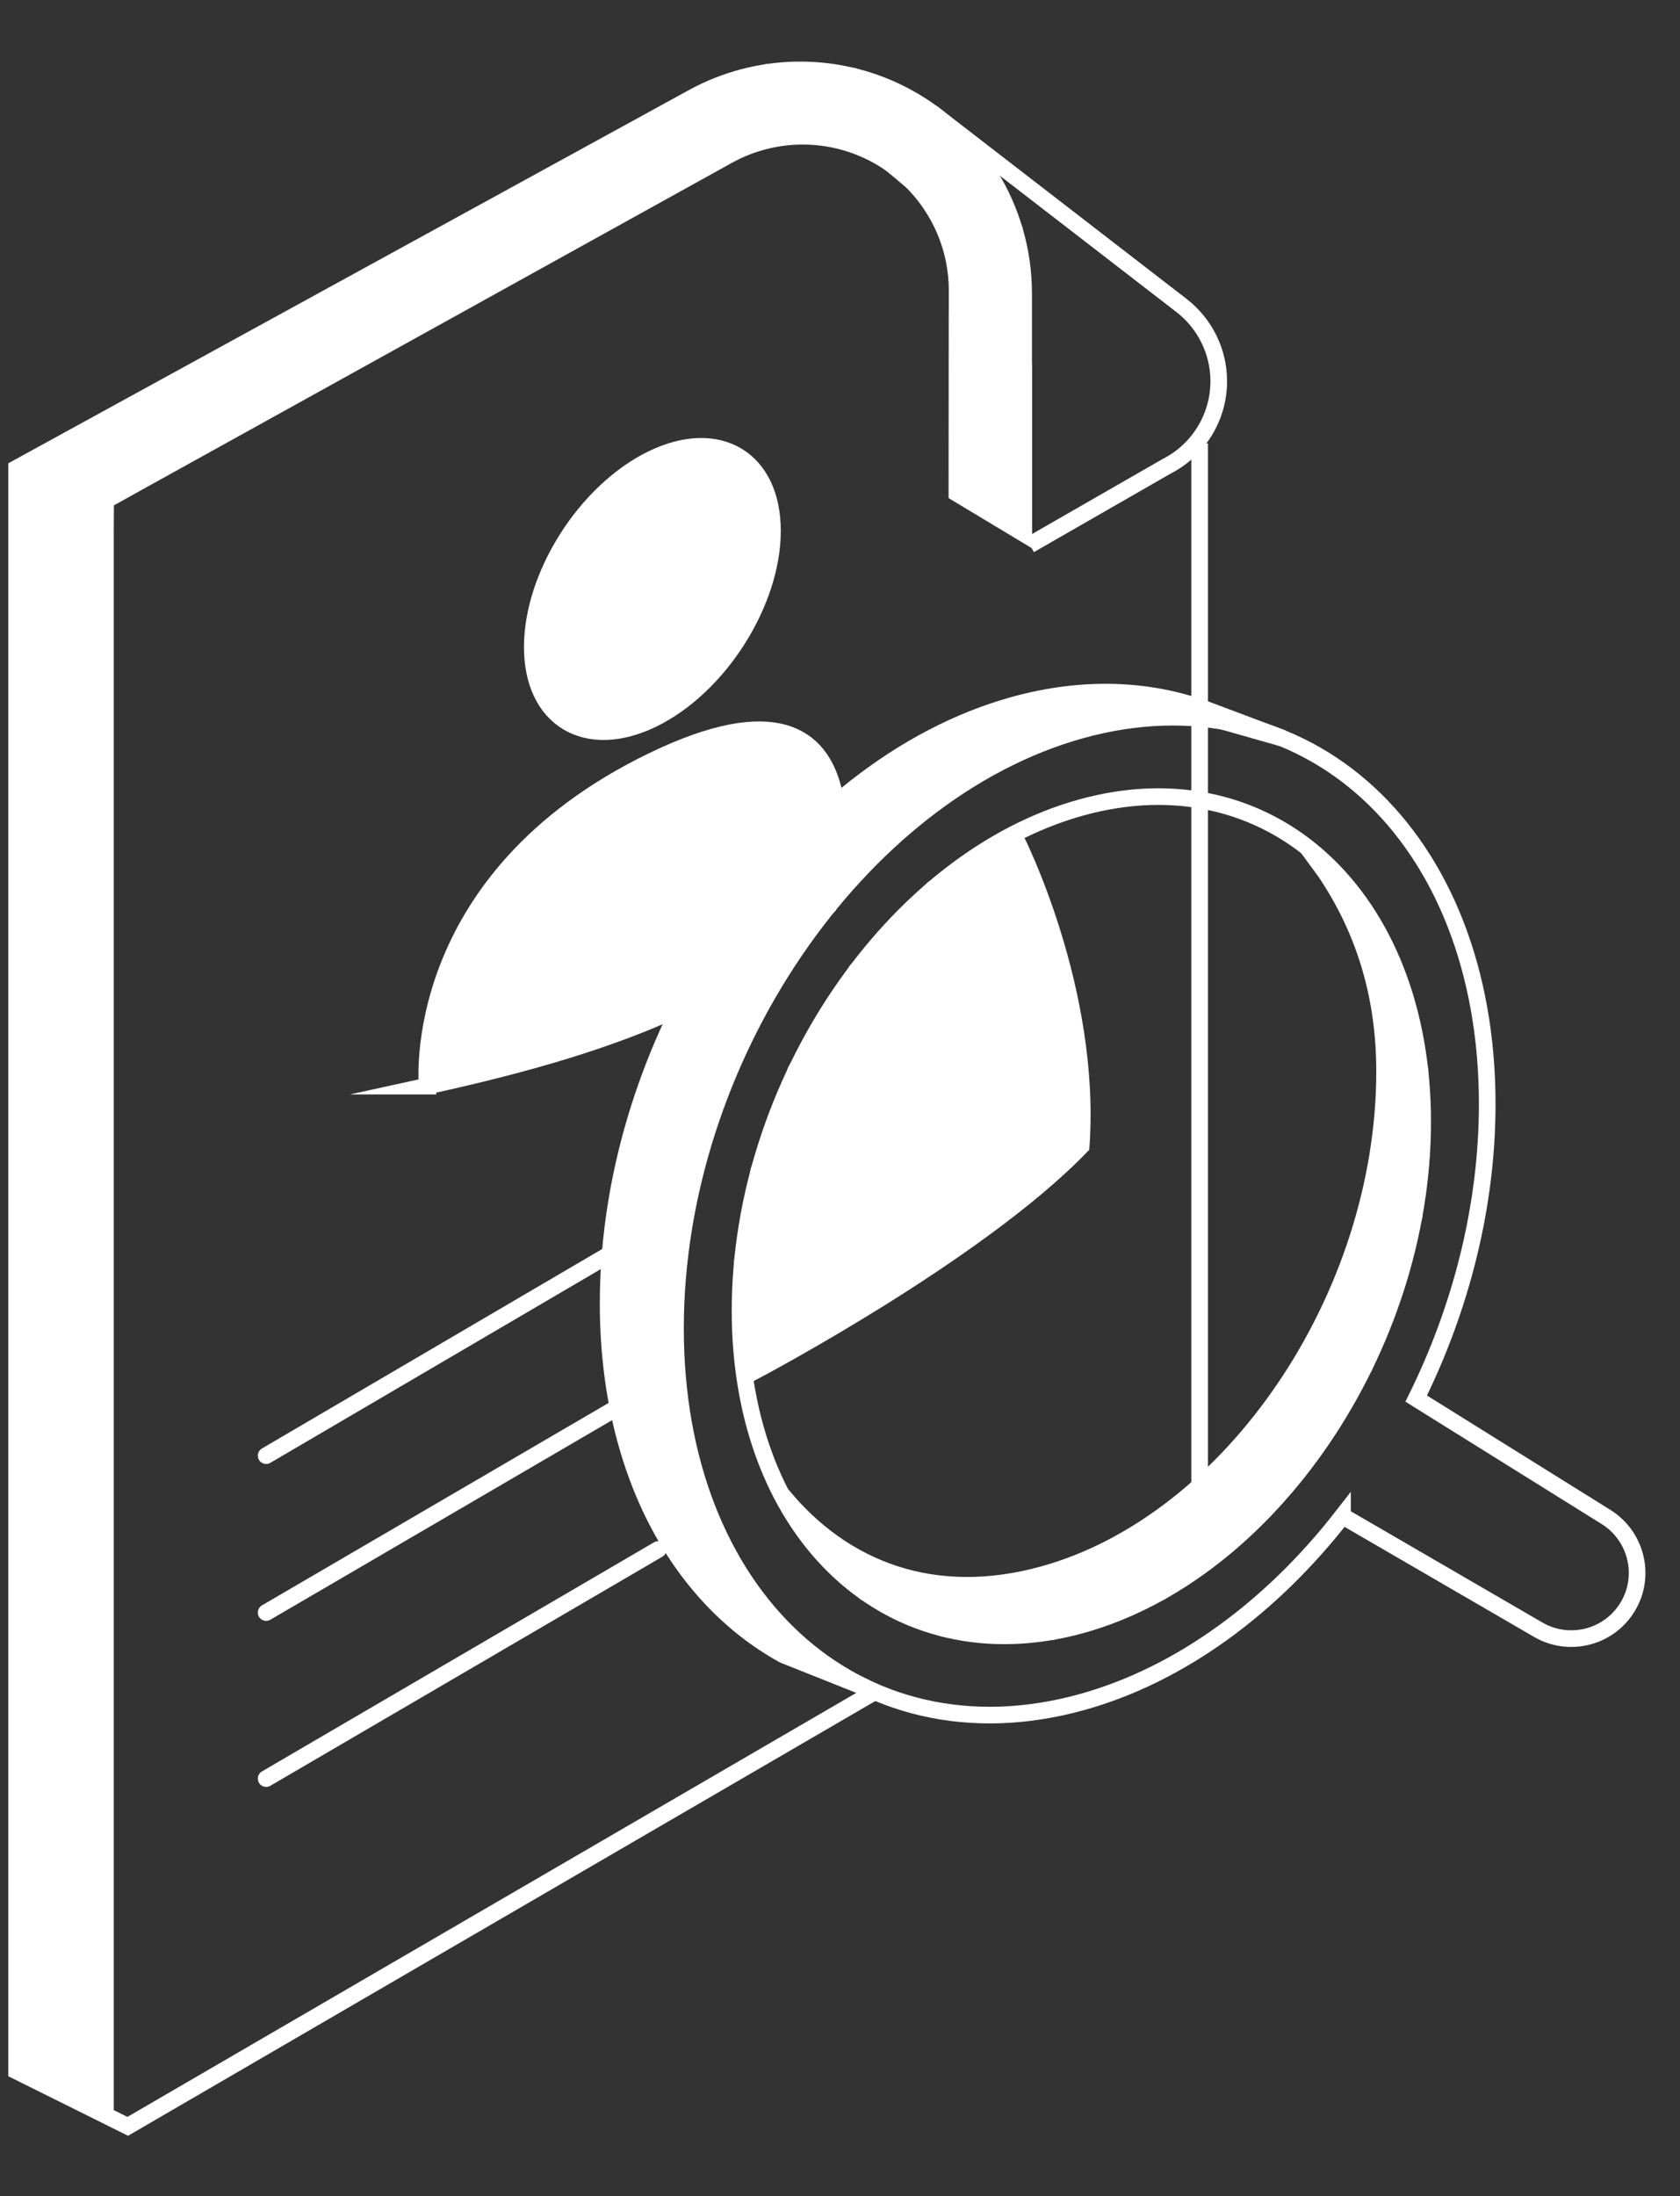 <?xml version="1.0" encoding="UTF-8"?> <svg xmlns="http://www.w3.org/2000/svg" id="Layer_1" data-name="Layer 1" viewBox="0 0 101 132"><rect x="0" y="0" width="101" height="132" fill="#333333" stroke="none"/><defs><style> .cls-1, .cls-2, .cls-3, .cls-4, .cls-5 { stroke: #fff; stroke-miterlimit: 10; } .cls-1, .cls-4 { fill-rule: evenodd; } .cls-1, .cls-5 { fill: #fff; } .cls-2 { stroke-linecap: round; } .cls-2, .cls-3, .cls-4 { fill: none; } </style></defs><line class="cls-3" x1="72.12" y1="90.32" x2="72.12" y2="26.65"></line><path class="cls-4" d="M6.34,127.13V30.08L43.76,9.35c3.11-1.72,6.93-1.52,9.84.53h0c2.47,1.74,3.95,4.58,3.94,7.6v12.17s4,2.41,4,2.41v-14.43c0-5.09-2.88-9.75-7.44-12.02h0c-3.94-1.96-8.58-1.87-12.44.24L1,28.14v96.34l6.68,3.32,44.72-26.01"></path><path class="cls-1" d="M78.58,50.92c2.73,3.42,4.66,7.76,4.66,13.47,0,13.57-9.19,27.11-20.52,30.24-6.5,1.8-11.99-.23-15.75-4.84l5.08,5.94,4.71,2.15,6.52.18,6.52-2.39,6.16-4.82,6.07-8.72,2.98-9.03.35-8.81-2.03-6.89-4.74-6.47Z"></path><path class="cls-4" d="M85.53,67.43c0,13.57-9.19,27.11-20.52,30.24-11.33,3.13-20.52-5.33-20.52-18.9s9.19-27.11,20.52-30.24c11.33-3.13,20.52,5.33,20.52,18.9Z"></path><path class="cls-1" d="M72.5,42.65c-3.44-1.26-7.37-1.43-11.54-.28-13.47,3.73-24.4,19.82-24.4,35.96,0,9.98,4.18,17.63,10.55,21.14l4.97,1.98-3.59-1.7-2.82-3-3.39-5.58-1.2-3.87-.95-5.16.26-7.34.9-4.17,1.68-5.58,3.05-5.67,2.84-4.47,5.03-5.16,3.74-3.09,6.14-2.96,4.9-.99,3.99.4,4.47,1.27-4.6-1.73Z"></path><path class="cls-4" d="M80.71,91.12l11.73,6.81c1.85,1.1,4.24.52,5.38-1.3h0c1.16-1.85.59-4.29-1.26-5.45l-11.42-7.12c2.7-5.45,4.27-11.57,4.27-17.71,0-16.13-10.92-26.19-24.4-22.47-13.47,3.73-24.4,19.82-24.4,35.96s10.92,26.19,24.4,22.47c5.98-1.65,11.46-5.74,15.7-11.19Z"></path><line class="cls-2" x1="16" y1="87.49" x2="39.34" y2="73.81"></line><line class="cls-2" x1="16" y1="106.9" x2="39.57" y2="93.13"></line><line class="cls-2" x1="16" y1="96.92" x2="39.57" y2="83.16"></line><path class="cls-5" d="M25.68,65.28s-1.22-12.42,13.58-19.57c14.8-7.15,10.55,8.74,10.55,8.74-5.18,4.95-11.36,8.05-24.13,10.83Z"></path><path class="cls-5" d="M46.44,31.91c0,4.32-3.23,9.39-7.22,11.32s-7.22-.02-7.22-4.34,3.23-9.39,7.22-11.32,7.22.02,7.22,4.34Z"></path><path class="cls-5" d="M61.08,50.45s4.58,9.01,3.92,18.44c-6.24,6.47-19.63,13.52-19.63,13.52l-.75-6.5,1-5.54,2.22-6.01,3.64-6.01,4.61-4.93,4.97-2.97Z"></path><path class="cls-4" d="M1.22,124.2V28.14L46.17,4.34l5.12.24,4.82,2.26,14.92,11.52c1.41,1.09,2.24,2.77,2.24,4.55h0c0,2.16-1.21,4.14-3.14,5.12l-8.22,4.72"></path><polygon class="cls-1" points="60.99 13.84 61.54 22.1 61.54 32.06 57.53 29.65 57.54 18.84 57.87 16.01 56.42 12.24 53.6 9.88 52.56 8.86 50.03 7.8 47 7.8 44.37 8.5 6.34 30.08 5.68 126.29 1.73 124.2 1.73 28.08 46.04 4.96 50.9 5.1 52.65 5.22 57.56 8.63 60.99 13.84"></polygon></svg> 